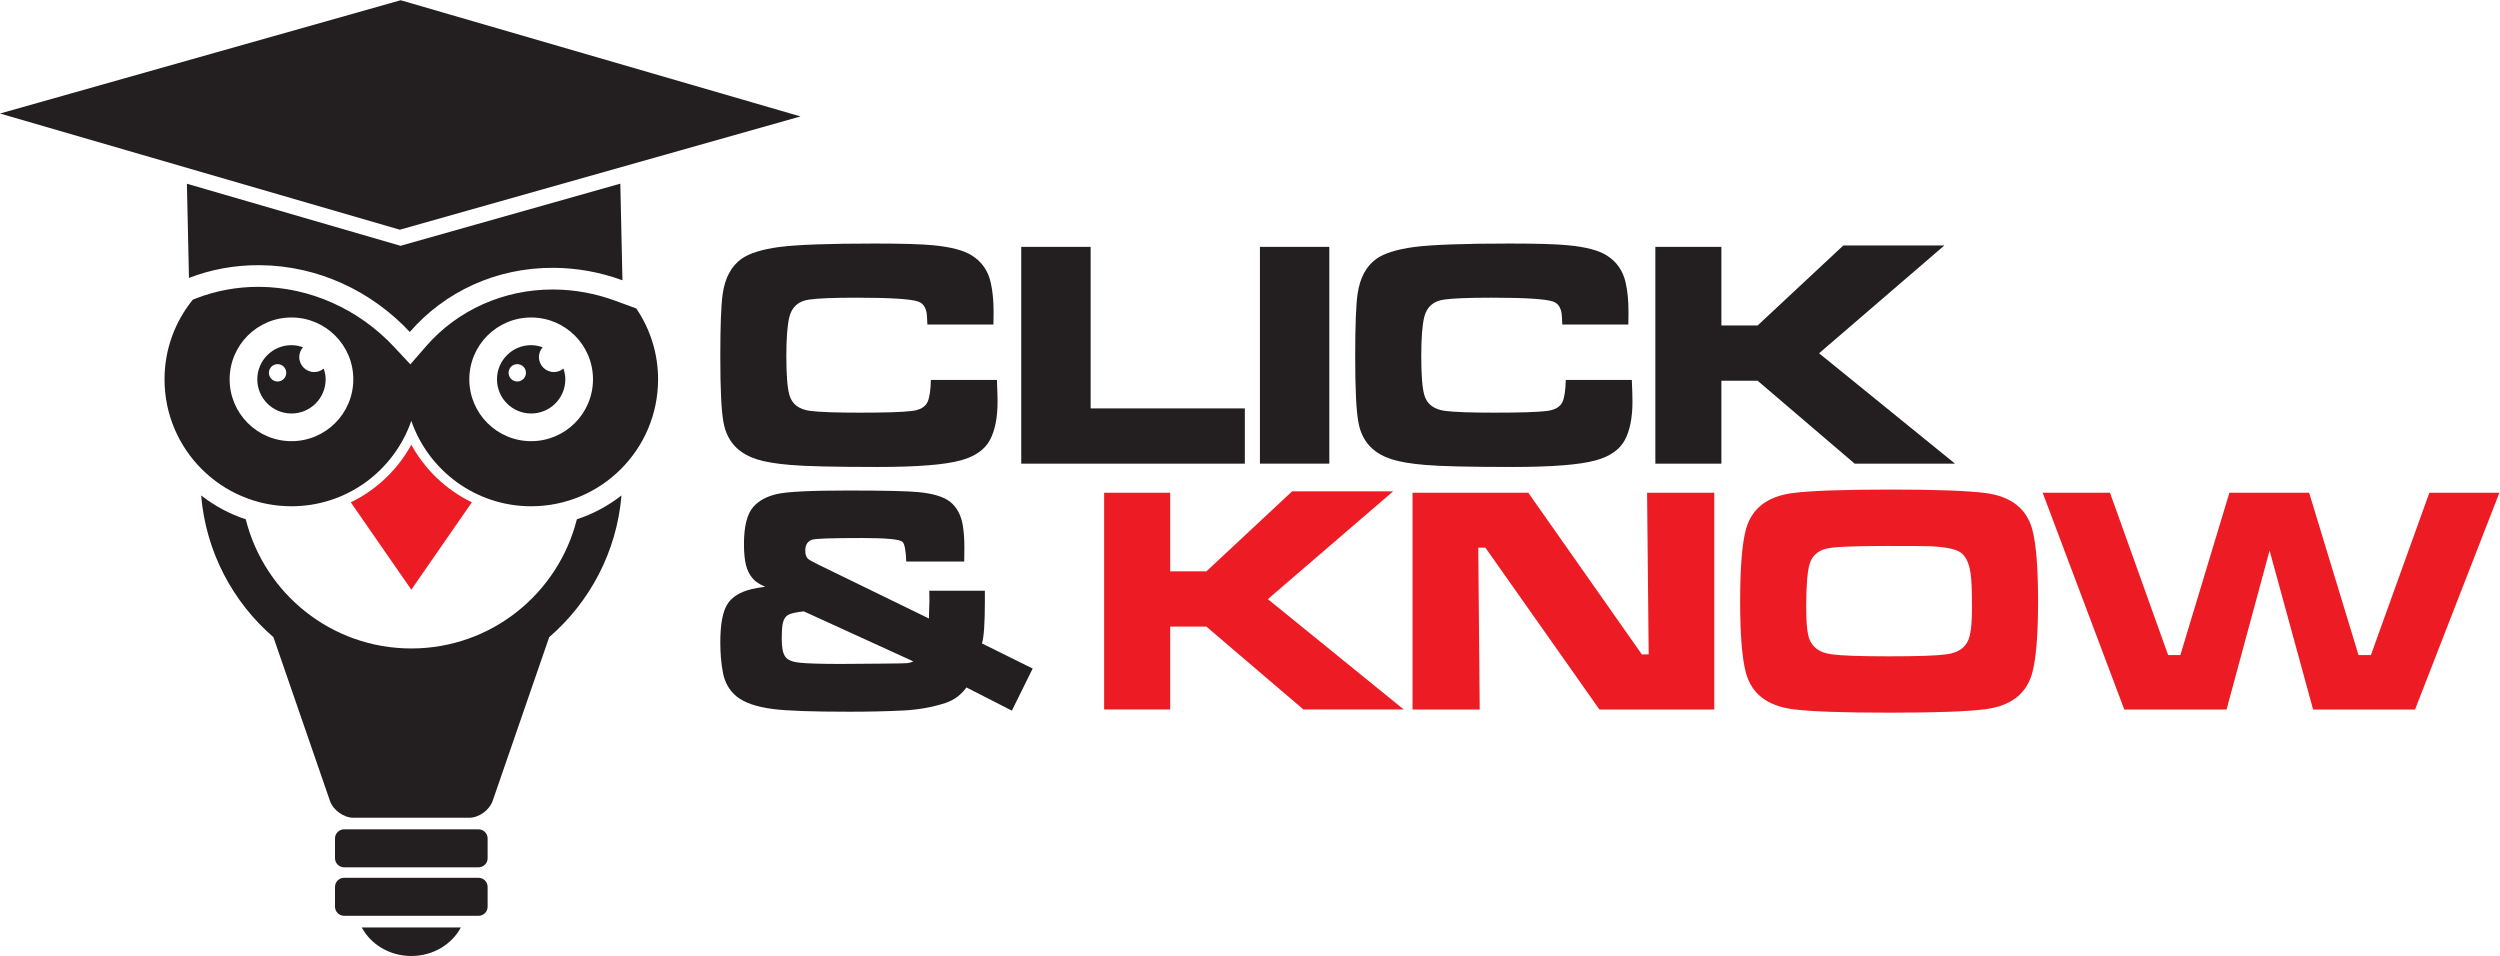 <?xml version="1.0" encoding="UTF-8" standalone="no"?>
<svg
   xmlns:dc="http://purl.org/dc/elements/1.1/"
   xmlns:cc="http://creativecommons.org/ns#"
   xmlns:rdf="http://www.w3.org/1999/02/22-rdf-syntax-ns#"
   xmlns:svg="http://www.w3.org/2000/svg"
   xmlns="http://www.w3.org/2000/svg"
   viewBox="0 0 1060.707 405.613"
   height="405.613"
   width="1060.707"
   xml:space="preserve"
   version="1.1"
   id="svg2"><defs
     id="defs6" /><g
     transform="matrix(1.333,0,0,-1.333,0,405.613)"
     id="g10"><g
       transform="scale(0.1)"
       id="g12"><path
         id="path14"
         style="fill:#231f20;fill-opacity:1;fill-rule:nonzero;stroke:none"
         d="m 2962.85,1833.48 210.32,0 c 1.33,-33.67 2,-56.73 2,-69.21 0,-50.23 -7.93,-90.47 -23.73,-120.83 -16.52,-31.66 -48.01,-53.76 -94.52,-66.2 -50.89,-13.84 -138.83,-20.73 -263.87,-20.73 -137.8,0 -230.68,2.22 -278.5,6.57 -44.52,3.73 -79.55,9.61 -105.14,17.7 -25.64,8.08 -46.84,19.9 -63.71,35.36 -22.59,20.88 -36.9,48.55 -42.96,82.92 -6.76,36.08 -10.08,105.49 -10.08,208.28 0,98.69 2.5,165.25 7.55,199.62 7.39,51.59 27.48,88.95 60.18,112.21 24.89,17.53 64.66,29.97 119.26,37.4 56.6,7.42 158.2,11.12 304.8,11.12 87.25,0 149.46,-1.87 186.51,-5.56 55.92,-5.36 96.73,-16.14 122.35,-32.35 31.66,-19.87 51.71,-48.71 60.15,-86.46 6.07,-26.94 9.07,-58.12 9.07,-93.44 0,-6.1 -0.16,-19.43 -0.48,-40 l -210.26,0 c -0.69,16.9 -1.39,28.34 -2.05,34.37 -2.72,20.57 -11.98,33.58 -27.84,38.99 -23.88,8.06 -89.27,12.09 -196.08,12.09 -72.78,0 -123.01,-2.01 -150.62,-6.06 -33.7,-4.71 -54.58,-23.09 -62.7,-55.12 -6.42,-25.95 -9.61,-67.7 -9.61,-125.33 0,-59.32 3.19,-100.26 9.61,-122.85 8.12,-29.28 30.36,-46.31 66.72,-51.05 29.66,-3.7 81.72,-5.53 156.24,-5.53 80.49,0 135.42,1.68 164.75,5.06 27.64,3.03 45.17,12.95 52.56,29.82 6.06,14.12 9.45,37.24 10.08,69.21" /><path
         id="path16"
         style="fill:#231f20;fill-opacity:1;fill-rule:nonzero;stroke:none"
         d="m 3250.47,2257.11 220.91,0 0,-514.07 490.81,0 0,-175.91 -711.72,0 0,689.98" /><path
         id="path18"
         style="fill:#231f20;fill-opacity:1;fill-rule:nonzero;stroke:none"
         d="m 4010.21,1567.13 220.871,0 0,689.98 -220.871,0 0,-689.98 z" /><path
         id="path20"
         style="fill:#231f20;fill-opacity:1;fill-rule:nonzero;stroke:none"
         d="m 4983.75,1833.48 210.27,0 c 1.33,-33.67 1.95,-56.73 1.95,-69.21 0,-50.23 -7.89,-90.47 -23.69,-120.83 -16.48,-31.66 -48.02,-53.76 -94.52,-66.2 -50.92,-13.84 -138.87,-20.73 -263.9,-20.73 -137.8,0 -230.67,2.22 -278.5,6.57 -44.48,3.73 -79.48,9.61 -105.13,17.7 -25.65,8.08 -46.82,19.9 -63.69,35.36 -22.55,20.88 -36.9,48.55 -42.89,82.92 -6.83,36.08 -10.18,105.49 -10.18,208.28 0,98.69 2.53,165.25 7.58,199.62 7.39,51.59 27.49,88.95 60.15,112.21 24.96,17.53 64.69,29.97 119.35,37.4 56.54,7.42 158.2,11.12 304.72,11.12 87.25,0 149.48,-1.87 186.57,-5.56 55.91,-5.36 96.73,-16.14 122.32,-32.35 31.65,-19.87 51.68,-48.71 60.15,-86.46 6.06,-26.94 9.09,-58.12 9.09,-93.44 0,-6.1 -0.18,-19.43 -0.5,-40 l -210.27,0 c -0.69,16.9 -1.39,28.34 -2.09,34.37 -2.7,20.57 -11.94,33.58 -27.79,38.99 -23.89,8.06 -89.21,12.09 -196.11,12.09 -72.73,0 -123.01,-2.01 -150.63,-6.06 -33.67,-4.71 -54.52,-23.09 -62.68,-55.12 -6.37,-25.95 -9.59,-67.7 -9.59,-125.33 0,-59.32 3.22,-100.26 9.59,-122.85 8.16,-29.28 30.34,-46.31 66.72,-51.05 29.7,-3.7 81.76,-5.53 156.24,-5.53 80.5,0 135.47,1.68 164.72,5.06 27.68,3.03 45.18,12.95 52.57,29.82 6.07,14.12 9.47,37.24 10.17,69.21" /><path
         id="path22"
         style="fill:#231f20;fill-opacity:1;fill-rule:nonzero;stroke:none"
         d="m 5268.82,2257.11 210.2,0 0,-250.23 115.3,0 272.95,254.74 321.52,0 -398.85,-343.22 432.65,-351.27 -319.44,0 -308.83,263.86 -115.3,0 0,-263.86 -210.2,0 0,689.98" /><path
         id="path24"
         style="fill:#231f20;fill-opacity:1;fill-rule:nonzero;stroke:none"
         d="m 2558.53,1096.94 c -21.93,-2.4 -37.41,-5.56 -46.48,-9.6 -10.11,-4.43 -16.89,-13.34 -20.24,-26.79 -2.34,-10.49 -3.57,-27.99 -3.57,-52.56 0,-26.349 3.72,-44.67 11.12,-55.099 7.07,-10.5 22.27,-16.871 45.52,-19.282 23.59,-2.648 67.57,-4.027 131.92,-4.027 9.45,0 51.36,0.367 125.89,1 50.19,0.379 78.49,0.898 84.91,1.52 6.38,0.687 12.95,2.527 19.68,5.558 l -348.75,159.28 z m 399.29,65.71 176.94,0 c 0,-11.13 0,-22.56 0,-34.38 0,-68.09 -3.03,-112.58 -9.13,-133.438 l 161.27,-79.91 -66.21,-133.953 -144.59,73.812 c -17.19,-23.89 -39.55,-40.441 -67.19,-49.543 -39.78,-13.078 -83.59,-21.039 -131.45,-23.75 -53.89,-2.656 -111.55,-3.988 -172.83,-3.988 -119.32,0 -200.69,2.84 -244.16,8.582 -52.26,6.699 -90.67,19.918 -115.25,39.449 -23.94,19.449 -38.73,45.41 -44.47,77.828 -5.4,28.301 -8.09,59.961 -8.09,95.02 0,57.311 7.55,97.861 22.71,121.821 14.51,22.87 40.66,38.9 78.38,48 10.77,2.34 24.76,4.68 41.95,7.09 -17.85,7.39 -31.02,15.98 -39.45,25.78 -10.08,11.43 -17.38,25.65 -21.74,42.7 -4.36,17 -6.54,39.49 -6.54,67.48 0,56.23 9.92,95.71 29.79,118.28 17.53,19.84 42.68,33.48 75.31,40.93 32.35,7.4 107,11.12 223.92,11.12 117.98,0 193.29,-1.71 225.99,-5.06 46.5,-4.42 79.99,-14.52 100.61,-30.33 22.5,-17.87 36.37,-44.15 41.42,-78.84 3.03,-19.53 4.55,-41.82 4.55,-66.71 0,-8.48 -0.19,-23.45 -0.54,-44.98 l -184.48,0 c -1.33,35.68 -5.38,56.6 -12.1,62.67 -9.11,8.08 -51.91,12.06 -128.42,12.06 -96.7,0 -149.96,-1.82 -159.72,-5.5 -14.12,-5.06 -21.19,-16.54 -21.19,-34.37 0,-12.12 2.83,-20.91 8.59,-26.27 4.36,-3.74 15.8,-10.12 34.33,-19.21 l 350.82,-170.91 0,9.1 c 0.97,25.97 1.48,42.14 1.48,48.59 0,9.03 -0.16,19.32 -0.51,30.83" /><path
         id="path26"
         style="fill:#ed1c24;fill-opacity:1;fill-rule:nonzero;stroke:none"
         d="m 3514.38,1474.5 210.27,0 0,-250.18 115.23,0 272.93,254.73 321.53,0 -398.87,-343.2 432.67,-351.268 -319.44,0 -308.82,263.778 -115.23,0 0,-263.778 -210.27,0 0,689.918" /><path
         id="path28"
         style="fill:#ed1c24;fill-opacity:1;fill-rule:nonzero;stroke:none"
         d="m 4495.93,1474.5 368.47,0 361.46,-514.539 21.73,0 -5.06,514.539 213.81,0 0,-689.918 -365.5,0 -362.91,515.038 -22.74,0 4.61,-515.038 -213.87,0 0,689.918" /><path
         id="path30"
         style="fill:#ed1c24;fill-opacity:1;fill-rule:nonzero;stroke:none"
         d="m 6004.81,1305.12 c -105.51,0 -169.57,-2.84 -192.13,-8.59 -27.29,-7.09 -44.86,-23 -52.57,-48.01 -7.39,-24.58 -11.12,-69.89 -11.12,-135.9 0,-42.84 2.22,-73.67 6.57,-92.51 8.41,-35.071 33.87,-55.09 76.33,-60.149 31.34,-4.109 91.67,-6.129 180.94,-6.129 89.34,0 149.61,2.02 180.95,6.129 42.46,5.059 67.79,25.078 75.82,60.149 4.74,19.15 7.07,49.04 7.07,89.47 0,49.52 -1.31,84.73 -4.05,105.57 -4.66,34.74 -15.46,57.81 -32.33,69.31 -15.17,10.74 -47,17.32 -95.53,19.71 -17.51,0.63 -64.2,0.95 -139.95,0.95 z m 14.09,179.5 c 144.87,0 245.32,-3.74 301.31,-11.12 80.49,-10.81 129.83,-49.03 148.09,-114.74 12.39,-45.18 18.71,-121.69 18.71,-229.53 0,-107.48 -6.32,-183.8 -18.71,-228.968 -18.26,-65.711 -67.6,-103.942 -148.09,-114.672 -55.66,-7.461 -158.08,-11.129 -307.38,-11.129 -148.91,0 -251.39,3.668 -307.31,11.129 -80.54,10.73 -129.89,48.961 -148.09,114.672 -12.44,45.168 -18.69,121.488 -18.69,228.968 0,108.22 6.25,184.67 18.69,229.53 18.2,65.71 67.55,103.93 148.09,114.74 56.24,7.38 160.73,11.12 313.38,11.12" /><path
         id="path32"
         style="fill:#ed1c24;fill-opacity:1;fill-rule:nonzero;stroke:none"
         d="m 6501.61,1474.5 214.29,0 185.06,-516.621 38.93,0 156.17,516.621 253.73,0 157.2,-516.621 39.42,0 186.02,516.621 222.89,0 -268.39,-689.918 -324.5,0 -138.56,505.938 -136.91,-505.938 -325.5,0 -259.85,689.918" /><path
         id="path34"
         style="fill:#231f20;fill-opacity:1;fill-rule:nonzero;stroke:none"
         d="m 1309.19,978.859 c -254.52,0 -467.624,175.011 -527.01,411.171 -51.938,16.99 -99.739,42.97 -141.977,75.89 15.168,-180 101.098,-339.73 230.074,-451.17 60.082,-173.949 120.172,-347.941 180.253,-521.879 10.55,-29.191 43.85,-52.883 74.43,-52.883 122.82,0 245.62,0 368.4,0 30.61,0 63.91,23.692 74.43,52.883 60.06,173.938 120.13,347.871 180.22,521.879 129.02,111.44 214.97,271.23 230.14,451.17 -42.24,-32.92 -90.07,-58.9 -142,-75.89 -59.39,-236.16 -272.43,-411.171 -526.96,-411.171" /><path
         id="path36"
         style="fill:#231f20;fill-opacity:1;fill-rule:nonzero;stroke:none"
         d="m 1523,248.941 -427.67,0 c -16.05,0 -29.04,-13.019 -29.04,-29.082 l 0,-62.918 c 0,-16.05 12.99,-29.062 29.04,-29.062 l 427.67,0 c 16.04,0 29.06,13.012 29.06,29.062 l 0,62.918 c 0,16.063 -13.02,29.082 -29.06,29.082" /><path
         id="path38"
         style="fill:#231f20;fill-opacity:1;fill-rule:nonzero;stroke:none"
         d="m 1523,403.219 -427.67,0 c -16.05,0 -29.04,-13.008 -29.04,-29.059 l 0,-62.93 c 0,-16.05 12.99,-29 29.04,-29 l 427.67,0 c 16.04,0 29.06,12.95 29.06,29 l 0,62.93 c 0,16.051 -13.02,29.059 -29.06,29.059" /><path
         id="path40"
         style="fill:#231f20;fill-opacity:1;fill-rule:nonzero;stroke:none"
         d="m 1309.13,0 c 69.24,0 128.99,37.02 157.7,90.789 l -315.33,0 C 1180.18,37.02 1239.89,0 1309.13,0" /><path
         id="path42"
         style="fill:#231f20;fill-opacity:1;fill-rule:nonzero;stroke:none"
         d="m 1646.42,1828.59 c -15.29,0 -27.61,12.38 -27.61,27.64 0,15.26 12.32,27.6 27.61,27.6 15.23,0 27.61,-12.34 27.61,-27.6 0,-15.26 -12.38,-27.64 -27.61,-27.64 z m 68.93,77.8 c 0,11.94 4.55,22.75 11.84,31.12 -11.46,4.11 -23.69,6.76 -36.61,6.76 -60.02,0 -108.73,-48.68 -108.73,-108.76 0,-60.09 48.71,-108.78 108.73,-108.78 60.08,0 108.8,48.69 108.8,108.78 0,12 -2.4,23.37 -6,34.18 -8.28,-6.83 -18.7,-11.09 -30.27,-11.09 -26.34,0 -47.76,21.39 -47.76,47.79" /><path
         id="path44"
         style="fill:#231f20;fill-opacity:1;fill-rule:nonzero;stroke:none"
         d="m 883.516,1828.59 c -15.223,0 -27.614,12.38 -27.614,27.64 0,15.26 12.391,27.6 27.614,27.6 15.254,0 27.64,-12.34 27.64,-27.6 0,-15.26 -12.386,-27.64 -27.64,-27.64 z m 68.961,77.8 c 0,11.94 4.585,22.75 11.843,31.12 -11.5,4.11 -23.683,6.76 -36.582,6.76 -60.086,0 -108.793,-48.68 -108.793,-108.76 0,-60.09 48.707,-108.78 108.793,-108.78 60.055,0 108.762,48.69 108.762,108.78 0,12 -2.42,23.34 -6.03,34.14 -8.21,-6.79 -18.7,-11.05 -30.23,-11.05 -26.377,0 -47.763,21.39 -47.763,47.79" /><path
         id="path46"
         style="fill:#ed1c24;fill-opacity:1;fill-rule:nonzero;stroke:none"
         d="m 1309.16,1627.26 c -43.47,-79.33 -110.95,-143.72 -192.63,-183.27 l 192.63,-278.05 192.71,278.05 c -81.7,39.55 -149.21,103.94 -192.71,183.27" /><path
         id="path48"
         style="fill:#231f20;fill-opacity:1;fill-rule:nonzero;stroke:none"
         d="m 1690.58,1638.66 c -108.67,0 -196.81,88.14 -196.81,196.85 0,108.69 88.14,196.81 196.81,196.81 108.74,0 196.87,-88.12 196.87,-196.81 0,-108.71 -88.13,-196.85 -196.87,-196.85 z m -762.842,0 c -108.699,0 -196.836,88.14 -196.836,196.85 0,108.69 88.137,196.81 196.836,196.81 108.682,0 196.812,-88.12 196.812,-196.81 0,-108.71 -88.13,-196.85 -196.812,-196.85 z m 1029.692,447.29 c -62.52,22.93 -127.72,34.88 -193.78,35.45 l -5.06,0.03 c -155.97,0 -302.57,-65.77 -402.2,-180.45 l -50.22,-57.83 -52.29,55.97 c -111.81,119.83 -267.364,189.35 -426.716,190.7 l -5.172,0.04 c -67.867,0 -133.707,-12.06 -195.715,-35.98 l -12.492,-4.82 c -56.203,-69.27 -90.086,-157.35 -90.086,-253.55 0,-223.16 180.891,-404.03 404.039,-404.03 176.782,0 326.642,113.74 381.422,271.82 54.84,-158.08 204.7,-271.82 381.42,-271.82 223.16,0 404.04,180.87 404.04,404.03 0,83.67 -25.69,161.14 -69.3,225.52 l -67.89,24.92" /><path
         id="path50"
         style="fill:#231f20;fill-opacity:1;fill-rule:nonzero;stroke:none"
         d="m 1274.73,2260.52 -679.867,197.5 6.598,-299.76 c 69.629,26.83 145.851,41.32 226.316,40.56 185.923,-1.61 356.193,-83.68 476.533,-212.57 110.22,126.84 274.06,205.81 459.94,204.14 75.69,-0.67 148.72,-14.66 216.96,-39.68 l -6.79,307.6 -699.69,-197.79" /><path
         id="path52"
         style="fill:#231f20;fill-opacity:1;fill-rule:nonzero;stroke:none"
         d="M 1272.64,2311.7 0,2681.52 1275.28,3042.12 2547.94,2672.27 1272.64,2311.7" /></g></g></svg>